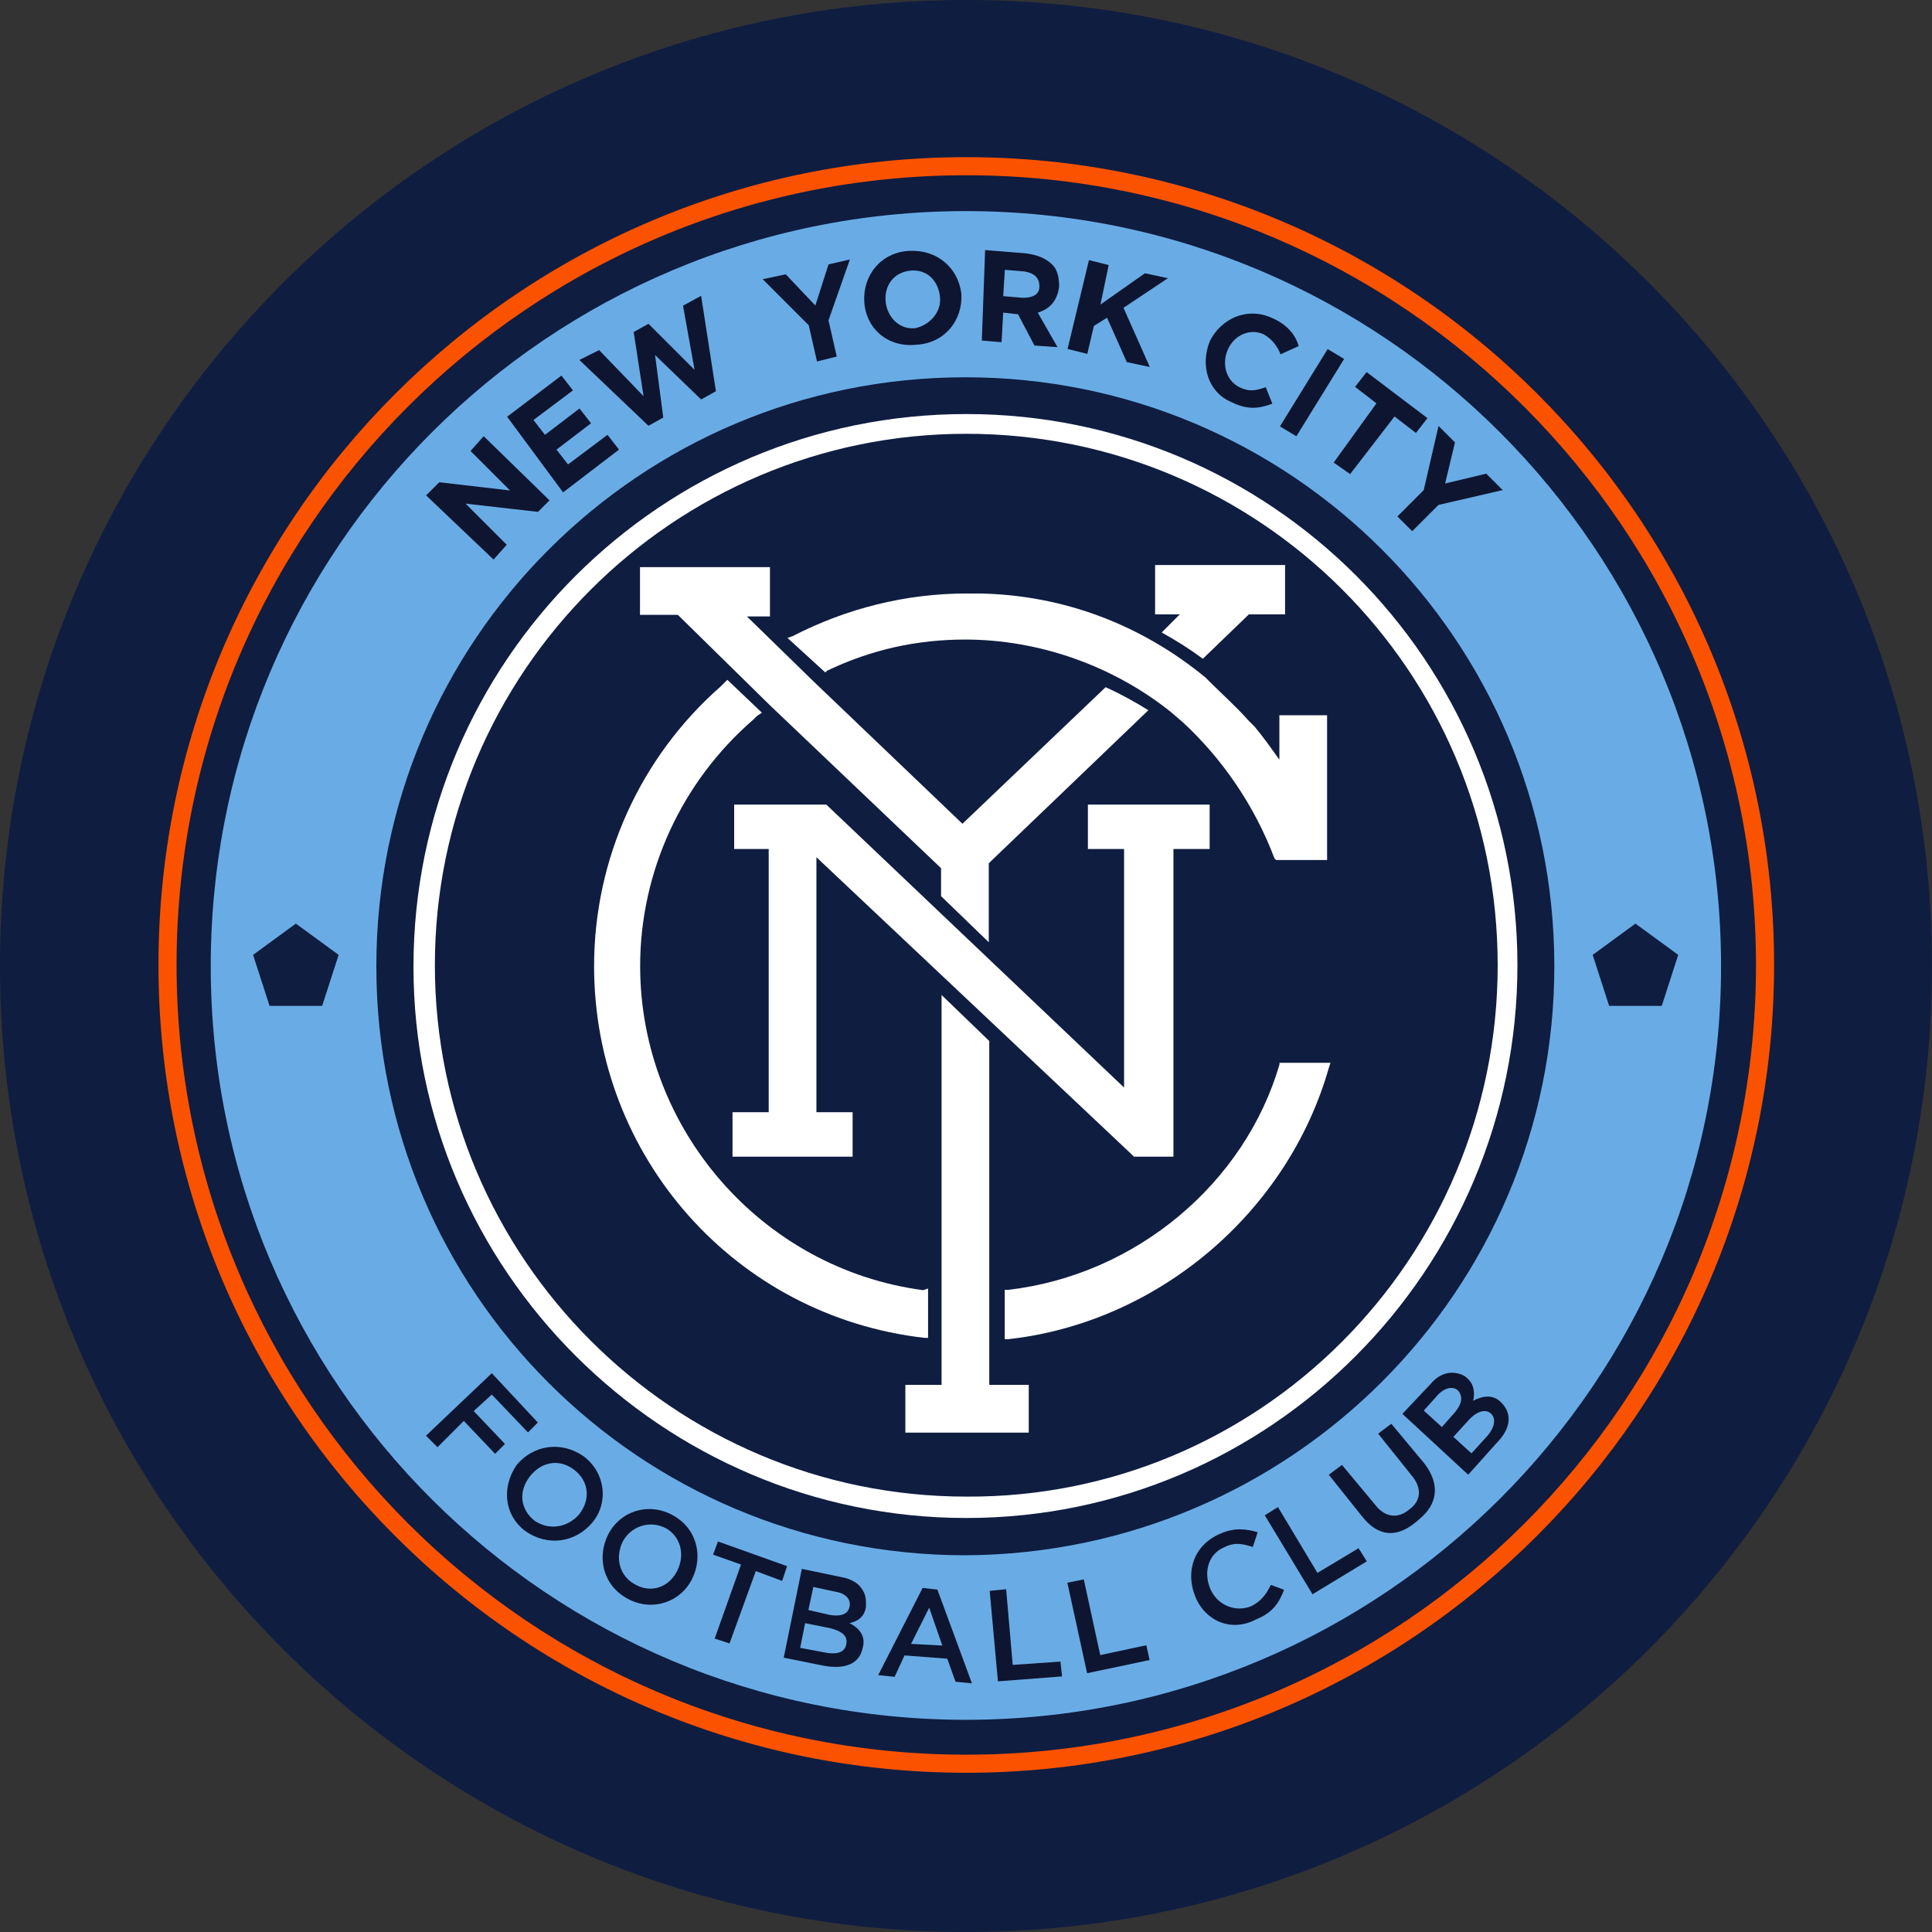 <svg xmlns="http://www.w3.org/2000/svg" width="100" height="100" viewBox="0 0 100 100" fill="none"><rect x="0" y="0" width="100" height="100" fill="#333333" stroke="none"/><g clip-path="url(#clip0_124_13384)"><path d="M50 100C77.614 100 100 77.614 100 50C100 22.386 77.614 0 50 0C22.386 0 0 22.386 0 50C0 77.614 22.386 100 50 100Z" fill="#0F1D41"></path><mask id="mask0_124_13384" style="mask-type:luminance" maskUnits="userSpaceOnUse" x="-135" y="-135" width="370" height="370"><path d="M234.854 234.854H-134.815V-134.815H234.854V234.854Z" fill="white"></path></mask><g mask="url(#mask0_124_13384)"><path d="M50.013 6.376C25.998 6.376 6.412 25.962 6.412 49.977C6.412 73.991 25.998 93.578 50.013 93.578C74.027 93.578 93.613 73.991 93.613 49.977C93.613 25.962 74.027 6.376 50.013 6.376Z" fill="#0F1D41"></path><path d="M89.082 50.014C89.082 28.47 71.625 10.927 49.995 10.927C28.45 10.927 10.908 28.384 10.908 50.014C10.908 71.644 28.45 89.017 49.995 89.017C71.54 89.017 89.082 71.559 89.082 50.014Z" fill="#69ACE5"></path><path d="M13.951 52.063L13.099 49.424L15.313 47.806L17.528 49.424L16.676 52.063H13.951Z" fill="#0F1D41"></path><path d="M83.288 52.063L82.436 49.424L84.65 47.806L86.865 49.424L86.013 52.063H83.288Z" fill="#0F1D41"></path><path d="M80.452 50.015C80.452 33.153 66.827 19.528 49.966 19.528C33.105 19.528 19.479 33.153 19.479 50.015C19.479 66.876 33.105 80.501 49.966 80.501C66.827 80.416 80.452 66.791 80.452 50.015Z" fill="#0F1D41"></path><path d="M50.014 9.071C27.448 9.071 9.139 27.38 9.139 49.946C9.139 72.513 27.448 90.822 50.014 90.822C72.581 90.822 90.89 72.513 90.89 49.946C90.89 27.465 72.581 9.071 50.014 9.071ZM50.014 91.759C26.937 91.759 8.202 73.024 8.202 49.946C8.202 26.869 26.937 8.134 50.014 8.134C73.092 8.134 91.827 26.869 91.827 49.946C91.827 73.024 73.007 91.759 50.014 91.759Z" fill="#FB5200"></path><path d="M50.014 22.453C34.856 22.453 22.509 34.8 22.509 49.958C22.509 65.116 34.856 77.464 50.014 77.464C65.172 77.549 77.52 65.202 77.52 49.958C77.52 34.715 65.172 22.453 50.014 22.453ZM50.014 78.571C34.26 78.571 21.401 65.713 21.401 50.044C21.401 34.204 34.26 21.431 50.014 21.431C65.769 21.431 78.542 34.204 78.542 49.958C78.542 65.713 65.769 78.571 50.014 78.571Z" fill="white"></path><path d="M56.309 41.645V43.944H58.182V56.292L42.769 41.645H40.044H38V43.944H39.788V57.569H37.915V59.869H44.131V57.569H42.258V44.37L58.608 59.783L58.693 59.869H60.737V43.944H62.611V41.645H56.309Z" fill="white"></path><path d="M51.204 71.681V53.883L48.735 51.499V71.681H46.861V74.151H53.248V71.681H51.204Z" fill="white"></path><path d="M57.225 35.57L49.816 42.638L42.067 35.23L38.661 31.908H39.853V29.354H33.126V31.823H35.084L39.853 36.507L48.709 44.937V46.385L51.179 48.77V44.682L59.439 36.762C58.758 36.337 57.992 35.911 57.225 35.57Z" fill="white"></path><path d="M59.788 29.246V31.8H61.065L60.129 32.737C60.895 33.163 61.576 33.589 62.257 34.1L64.642 31.8H66.515V29.246H59.788Z" fill="white"></path><path d="M47.781 66.779C39.436 65.672 33.134 58.434 33.134 50.003C33.134 45.149 35.263 40.466 39.01 37.23C39.095 37.145 39.095 37.145 39.181 37.059L39.436 36.889L37.648 35.186L37.562 35.271C37.477 35.356 37.392 35.441 37.307 35.527C33.134 39.188 30.75 44.468 30.75 50.003C30.75 59.882 38.074 68.142 47.867 69.249H48.037V66.694L47.781 66.779Z" fill="white"></path><path d="M66.221 37.105V39.32C65.795 38.723 65.369 38.127 64.943 37.616L64.858 37.531C64.773 37.446 64.688 37.361 64.603 37.276C64.007 36.594 63.24 35.913 62.559 35.232L62.389 35.062C59.068 32.337 55.065 30.804 50.722 30.719H50.637C50.467 30.719 50.211 30.719 50.041 30.719C46.89 30.719 43.824 31.485 41.014 32.933L40.759 33.018L42.717 34.806L42.802 34.721C45.102 33.614 47.486 33.103 49.956 33.103C53.788 33.103 57.62 34.466 60.6 36.85L61.197 37.361C63.24 39.234 64.943 41.704 65.965 44.429L66.05 44.514H68.69V37.02H66.221V37.105Z" fill="white"></path><path d="M66.226 55.011V55.097C64.438 61.228 58.817 65.997 52.175 66.763H52.005V69.318H52.175C59.925 68.466 66.652 62.761 68.781 55.267L68.866 55.011H66.226Z" fill="white"></path><path d="M22.055 25.642L22.736 24.961L26.398 25.387L24.354 23.343L25.035 22.577L28.442 25.898L27.846 26.494L24.099 26.068L26.228 28.197L25.547 28.963L22.055 25.642Z" fill="#0E1531"></path><path d="M26.249 21.569L29.059 19.44L29.656 20.207L27.612 21.739L28.208 22.506L29.996 21.143L30.592 21.91L28.804 23.272L29.4 24.039L31.444 22.506L32.04 23.272L29.145 25.486L26.249 21.569Z" fill="#0E1531"></path><path d="M29.988 18.632L31.01 18.121L33.31 20.506L32.799 17.185L33.565 16.759L35.95 19.143L35.353 15.822L36.29 15.311L37.056 20.25L36.29 20.676L33.906 18.377L34.331 21.613L33.565 22.039L29.988 18.632Z" fill="#0E1531"></path><path d="M41.861 16.837L39.477 14.452L40.669 14.197L42.202 15.815L42.883 13.686L43.99 13.43L42.883 16.581L43.309 18.454L42.287 18.71L41.861 16.837Z" fill="#0E1531"></path><path d="M48.653 15.37C48.567 14.519 47.971 13.923 47.12 14.008C46.268 14.093 45.757 14.774 45.842 15.626C45.928 16.392 46.524 17.073 47.375 16.988C48.142 16.818 48.738 16.137 48.653 15.37ZM44.735 15.626C44.65 14.263 45.587 13.071 47.035 12.986C48.482 12.901 49.589 13.837 49.76 15.2C49.845 16.562 48.908 17.755 47.46 17.84C45.928 18.01 44.82 16.988 44.735 15.626Z" fill="#0E1531"></path><path d="M52.948 15.414C53.459 15.414 53.799 15.244 53.799 14.818C53.799 14.392 53.544 14.137 53.033 14.052L52.011 13.966L51.926 15.329L52.948 15.414ZM50.989 12.944L53.118 13.115C53.714 13.2 54.14 13.37 54.481 13.711C54.736 13.966 54.821 14.392 54.821 14.818C54.736 15.584 54.31 16.01 53.714 16.18L54.736 17.969L53.544 17.884L52.692 16.266L51.926 16.18L51.841 17.713L50.819 17.628L50.989 12.944Z" fill="#0E1531"></path><path d="M56.364 13.463L57.386 13.719L56.96 15.762L59.259 14.145L60.452 14.4L58.152 15.933L59.515 18.998L58.323 18.743L57.301 16.444L56.619 16.87L56.279 18.317L55.257 18.062L56.364 13.463Z" fill="#0E1531"></path><path d="M62.62 17.658C63.216 16.465 64.579 15.869 65.856 16.465C66.623 16.806 67.048 17.317 67.219 17.913L66.282 18.339C66.112 17.913 65.856 17.572 65.43 17.317C64.749 16.976 63.898 17.317 63.557 18.083C63.216 18.85 63.472 19.701 64.153 20.042C64.664 20.297 65.005 20.212 65.516 20.042L65.856 20.894C65.175 21.149 64.579 21.234 63.727 20.808C62.535 20.297 62.109 18.935 62.62 17.658Z" fill="#0E1531"></path><path d="M68.719 18.068L69.571 18.579L67.101 22.581L66.249 22.071L68.719 18.068Z" fill="#0E1531"></path><path d="M71.245 20.877L70.138 20.025L70.734 19.259L73.885 21.643L73.288 22.41L72.181 21.558L69.882 24.539L69.031 23.942L71.245 20.877Z" fill="#0E1531"></path><path d="M73.692 25.367L74.458 22.046L75.31 22.898L74.799 25.026L76.928 24.516L77.78 25.367L74.458 26.134L73.096 27.496L72.329 26.73L73.692 25.367Z" fill="#0E1531"></path><path d="M25.455 71.076L27.839 73.631L27.328 74.142L25.455 72.183L24.518 73.035L26.136 74.738L25.625 75.249L24.007 73.546L22.645 74.908L22.049 74.312L25.455 71.076Z" fill="#0E1531"></path><path d="M29.979 78.379C30.575 77.613 30.49 76.676 29.724 76.08C28.957 75.484 28.021 75.654 27.425 76.421C26.828 77.187 26.914 78.124 27.68 78.72C28.447 79.231 29.383 79.061 29.979 78.379ZM26.743 75.825C27.595 74.803 29.043 74.547 30.235 75.399C31.342 76.251 31.512 77.783 30.661 78.805C29.809 79.827 28.361 80.083 27.169 79.231C26.062 78.379 25.977 76.932 26.743 75.825Z" fill="#0E1531"></path><path d="M35.051 81.308C35.477 80.457 35.222 79.52 34.455 79.094C33.604 78.668 32.667 79.009 32.241 79.775C31.815 80.627 32.071 81.564 32.837 81.99C33.689 82.5 34.626 82.16 35.051 81.308ZM31.475 79.435C32.071 78.243 33.519 77.732 34.796 78.413C36.073 79.094 36.414 80.542 35.818 81.734C35.222 82.926 33.774 83.437 32.497 82.756C31.219 82.075 30.879 80.627 31.475 79.435Z" fill="#0E1531"></path><path d="M38.355 80.979L36.907 80.468L37.163 79.787L40.739 81.064L40.484 81.83L39.121 81.32L37.759 85.066L36.992 84.811L38.355 80.979Z" fill="#0E1531"></path><path d="M42.95 83.589C43.461 83.674 43.886 83.589 43.972 83.163C44.057 82.823 43.801 82.482 43.29 82.397L42.098 82.141L41.843 83.334L42.95 83.589ZM42.779 85.548C43.29 85.633 43.716 85.548 43.801 85.122C43.886 84.696 43.631 84.441 42.95 84.27L41.672 84.015L41.417 85.292L42.779 85.548ZM41.502 81.205L43.546 81.63C44.057 81.716 44.483 81.971 44.653 82.312C44.823 82.567 44.823 82.823 44.823 83.163C44.738 83.759 44.312 83.93 43.972 84.015C44.483 84.27 44.823 84.696 44.653 85.292C44.483 86.144 43.716 86.399 42.694 86.229L40.565 85.803L41.502 81.205Z" fill="#0E1531"></path><path d="M48.775 85.173L48.094 83.214L47.157 85.088L48.775 85.173ZM47.754 82.192L48.52 82.277L50.308 87.131L49.457 87.046L49.031 85.854L46.817 85.684L46.306 86.791L45.454 86.706L47.754 82.192Z" fill="#0E1531"></path><path d="M51.226 82.343L52.078 82.257L52.418 86.175L54.888 86.004L54.973 86.771L51.652 87.026L51.226 82.343Z" fill="#0E1531"></path><path d="M55.246 81.921L56.097 81.751L56.949 85.668L59.334 85.157L59.504 85.923L56.268 86.605L55.246 81.921Z" fill="#0E1531"></path><path d="M61.863 82.628C61.352 81.35 61.778 79.988 63.141 79.392C63.907 79.051 64.503 79.136 65.099 79.307L64.844 80.073C64.333 79.903 63.907 79.818 63.396 80.073C62.545 80.414 62.289 81.35 62.63 82.202C62.97 83.053 63.907 83.479 64.759 83.139C65.27 82.883 65.525 82.543 65.781 82.032L66.462 82.287C66.206 82.968 65.866 83.479 65.014 83.82C63.737 84.501 62.374 83.905 61.863 82.628Z" fill="#0E1531"></path><path d="M65.465 78.431L66.146 78.005L68.19 81.412L70.319 80.134L70.745 80.815L67.935 82.519L65.465 78.431Z" fill="#0E1531"></path><path d="M70.481 78.463L68.778 76.334L69.459 75.823L71.162 77.867C71.673 78.548 72.354 78.633 72.951 78.123C73.547 77.697 73.632 77.016 73.036 76.334L71.333 74.205L72.014 73.694L73.717 75.738C74.569 76.845 74.398 77.867 73.462 78.633C72.354 79.655 71.333 79.57 70.481 78.463Z" fill="#0E1531"></path><path d="M77.016 74.288C77.356 73.862 77.441 73.437 77.186 73.181C76.93 72.926 76.505 73.011 76.079 73.437L75.227 74.373L76.164 75.225L77.016 74.288ZM75.312 73.096C75.653 72.67 75.738 72.33 75.483 71.989C75.227 71.734 74.802 71.819 74.461 72.159L73.694 73.011L74.631 73.862L75.312 73.096ZM72.587 73.181L74.035 71.648C74.376 71.223 74.802 71.052 75.142 71.052C75.398 71.052 75.738 71.137 75.909 71.308C76.334 71.648 76.334 72.159 76.249 72.5C76.76 72.245 77.271 72.159 77.697 72.585C78.293 73.181 78.208 73.948 77.441 74.714L75.994 76.332L72.587 73.181Z" fill="#0E1531"></path></g></g><defs><clipPath id="clip0_124_13384"><rect width="100" height="100" fill="white"></rect></clipPath></defs></svg>